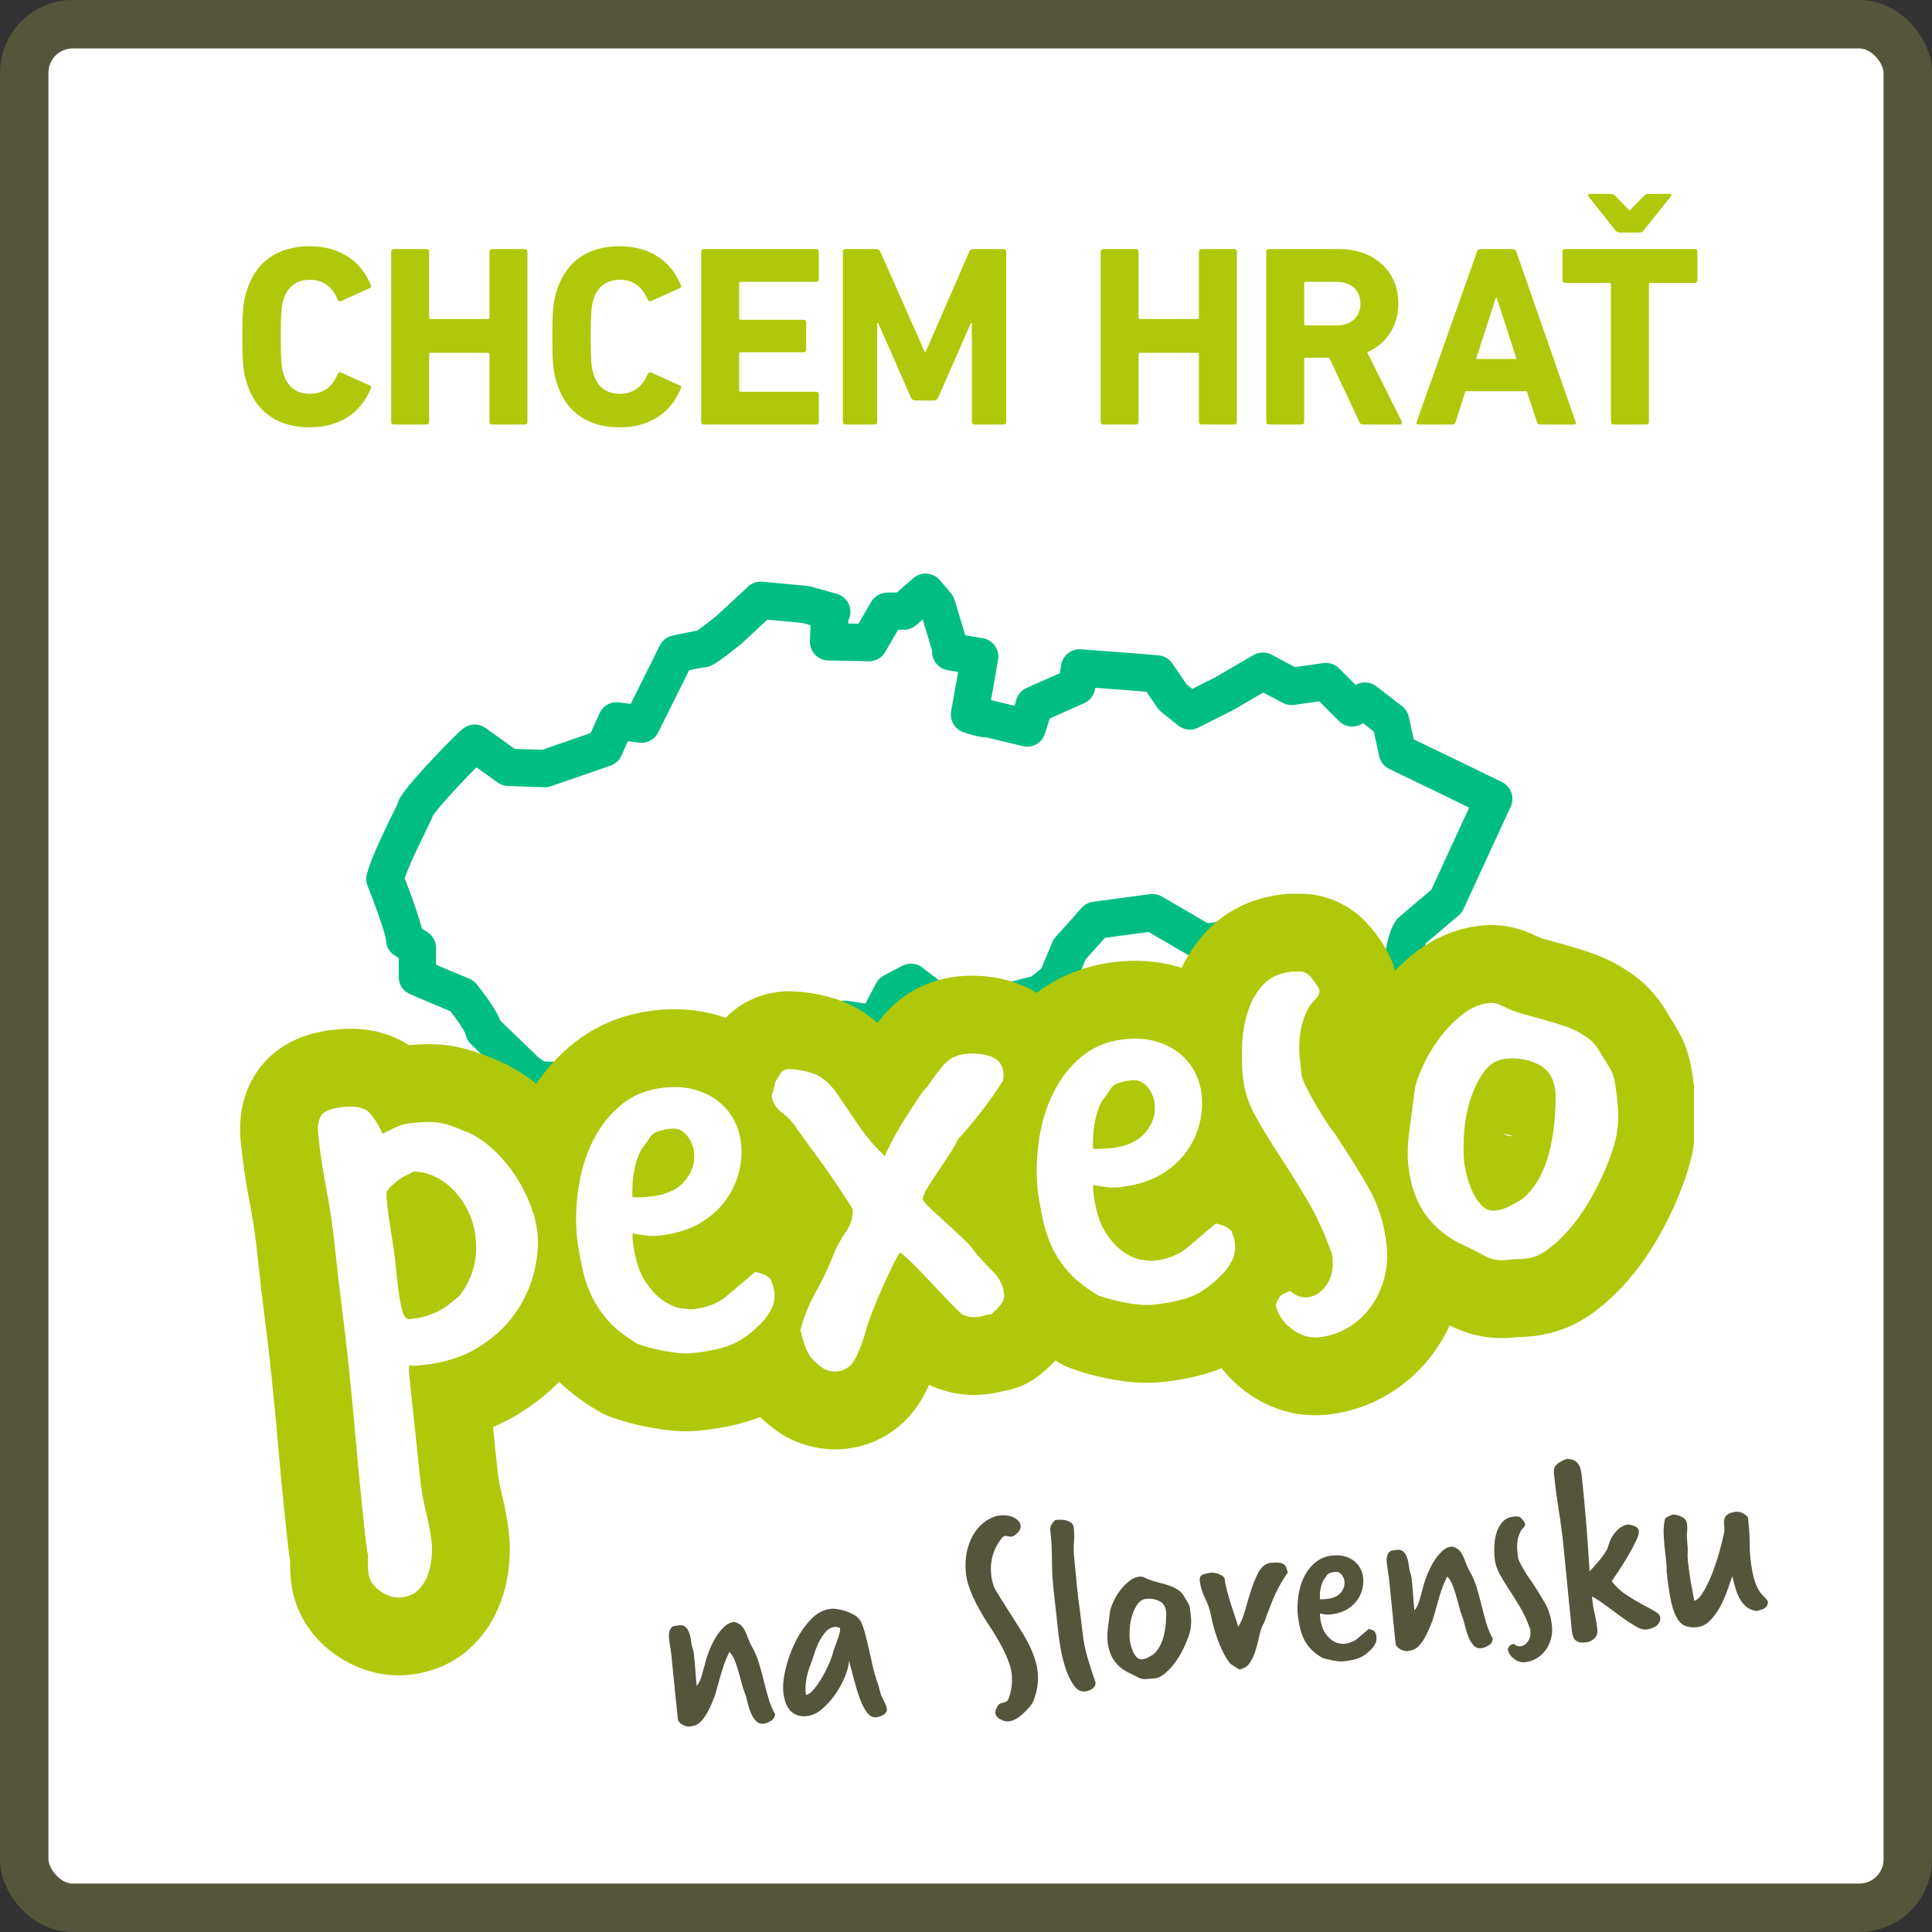 <?xml version="1.0" encoding="UTF-8"?><svg id="Vrstva_1" xmlns="http://www.w3.org/2000/svg" xmlns:xlink="http://www.w3.org/1999/xlink" viewBox="0 0 478.547 478.547"><rect x="0" y="0" width="478.547" height="478.547" fill="#333333" stroke="none"/><defs><style>.cls-1,.cls-2,.cls-3,.cls-4{fill:none;}.cls-2{stroke:#afc80a;stroke-width:38.562px;}.cls-2,.cls-4{stroke-linejoin:round;}.cls-3{stroke:#55553c;stroke-width:12px;}.cls-5{fill:#afc80a;}.cls-6{fill:#fff;}.cls-4{stroke:#00be82;stroke-linecap:round;stroke-width:9.245px;}.cls-7{fill:#55553c;}.cls-8{clip-path:url(#clippath);}</style><clipPath id="clippath"><rect class="cls-1" x="58.948" y="141.296" width="360.65" height="274.601"/></clipPath></defs><rect class="cls-6" x="6" y="6" width="466.547" height="466.547" rx="12" ry="12"/><rect class="cls-3" x="6" y="6" width="466.547" height="466.547" rx="12" ry="12"/><path class="cls-5" d="M407.786,105.152c.383,0,.639-.256.639-.639v-34.065c0-.255.128-.383.384-.383h10.992c.384,0,.639-.256.639-.639v-7.094c0-.384-.255-.639-.639-.639h-32.147c-.384,0-.639.255-.639.639v7.094c0,.383.255.639.639.639h10.993c.255,0,.383.128.383.383v34.065c0,.383.256.639.639.639h8.117ZM406.06,57.602c.512,0,.831-.191,1.151-.639l6.647-8.308c.255-.32.127-.639-.256-.639h-5.113c-.639,0-.895.127-1.406.639l-3.387,3.451h-.128l-3.324-3.451c-.511-.512-.766-.639-1.406-.639h-5.113c-.383,0-.511.319-.255.639l6.583,8.308c.319.448.703.639,1.214.639h4.793ZM365.605,88.919l4.921-15.211h.192l4.921,15.211h-10.034ZM350.905,104.513c-.128.383,0,.639.448.639h8.372c.447,0,.703-.192.831-.639l2.428-7.605h15.211l2.493,7.605c.128.447.383.639.831.639h8.308c.447,0,.575-.256.447-.639l-14.699-42.181c-.128-.384-.384-.639-.831-.639h-8.053c-.447,0-.703.255-.831.639l-14.955,42.181ZM331.093,80.61h-7.669c-.256,0-.383-.128-.383-.383v-10.034c0-.256.127-.384.383-.384h7.669c3.579,0,5.88,2.109,5.88,5.369,0,3.323-2.301,5.432-5.88,5.432M346.751,105.152c.448,0,.64-.383.448-.767l-8.564-17.128c4.793-2.109,7.733-6.519,7.733-12.079,0-7.925-5.88-13.485-14.764-13.485h-17.319c-.384,0-.64.255-.64.639v42.181c0,.383.256.639.64.639h8.116c.384,0,.64-.256.64-.639v-15.53c0-.256.127-.384.383-.384h5.816l7.477,15.914c.192.447.384.639.959.639h9.075ZM272.622,104.513c0,.383.255.639.639.639h8.116c.384,0,.64-.256.64-.639v-16.745c0-.255.127-.383.383-.383h14.188c.256,0,.384.128.384.383v16.745c0,.383.255.639.639.639h8.117c.383,0,.639-.256.639-.639v-42.181c0-.384-.256-.639-.639-.639h-8.117c-.384,0-.639.255-.639.639v16.297c0,.256-.128.383-.384.383h-14.188c-.256,0-.383-.127-.383-.383v-16.297c0-.384-.256-.639-.64-.639h-8.116c-.384,0-.639.255-.639.639v42.181ZM208.776,104.513c0,.383.256.639.639.639h7.222c.383,0,.639-.256.639-.639v-24.478h.256l8.053,18.343c.255.575.639.83,1.214.83h4.41c.575,0,.958-.255,1.214-.83l8.053-18.343h.255v24.478c0,.383.256.639.64.639h7.222c.383,0,.639-.256.639-.639v-42.181c0-.384-.256-.639-.639-.639h-7.478c-.511,0-.831.191-1.023.639l-10.801,24.797h-.255l-10.993-24.797c-.192-.448-.511-.639-1.023-.639h-7.605c-.383,0-.639.255-.639.639v42.181ZM173.677,104.513c0,.383.255.639.639.639h27.865c.384,0,.639-.256.639-.639v-6.838c0-.384-.255-.64-.639-.64h-18.726c-.256,0-.383-.127-.383-.383v-9.012c0-.255.127-.383.383-.383h15.594c.384,0,.64-.256.64-.639v-6.775c0-.383-.256-.639-.64-.639h-15.594c-.256,0-.383-.128-.383-.383v-8.628c0-.256.127-.384.383-.384h18.726c.384,0,.639-.255.639-.639v-6.838c0-.384-.255-.639-.639-.639h-27.865c-.384,0-.639.255-.639.639v42.181ZM138.021,95.182c2.301,7.094,7.861,10.673,15.466,10.673,7.35,0,12.719-3.579,15.147-9.65.192-.32.064-.64-.319-.767l-6.967-3.132c-.383-.192-.703-.064-.894.32-1.215,2.812-3.26,4.921-6.903,4.921-3.387,0-5.56-1.79-6.519-4.794-.511-1.597-.703-3.131-.703-9.331,0-6.199.192-7.733.703-9.331.959-3.004,3.132-4.793,6.519-4.793,3.643,0,5.688,2.109,6.903,4.921.191.384.511.511.894.32l6.967-3.132c.383-.128.511-.447.319-.767-2.428-6.071-7.797-9.65-15.147-9.65-7.605,0-13.165,3.579-15.466,10.673-.959,2.812-1.214,5.049-1.214,11.759,0,6.711.255,8.948,1.214,11.76M96.895,104.513c0,.383.255.639.639.639h8.117c.383,0,.639-.256.639-.639v-16.745c0-.255.128-.383.383-.383h14.189c.255,0,.383.128.383.383v16.745c0,.383.256.639.639.639h8.117c.383,0,.639-.256.639-.639v-42.181c0-.384-.256-.639-.639-.639h-8.117c-.383,0-.639.255-.639.639v16.297c0,.256-.128.383-.383.383h-14.189c-.255,0-.383-.127-.383-.383v-16.297c0-.384-.256-.639-.639-.639h-8.117c-.384,0-.639.255-.639.639v42.181ZM61.239,95.182c2.301,7.094,7.861,10.673,15.467,10.673,7.349,0,12.718-3.579,15.146-9.65.192-.32.064-.64-.319-.767l-6.966-3.132c-.384-.192-.703-.064-.895.32-1.214,2.812-3.26,4.921-6.903,4.921-3.387,0-5.56-1.79-6.519-4.794-.511-1.597-.703-3.131-.703-9.331,0-6.199.192-7.733.703-9.331.959-3.004,3.132-4.793,6.519-4.793,3.643,0,5.689,2.109,6.903,4.921.192.384.511.511.895.32l6.966-3.132c.383-.128.511-.447.319-.767-2.428-6.071-7.797-9.65-15.146-9.65-7.606,0-13.166,3.579-15.467,10.673-.959,2.812-1.214,5.049-1.214,11.759,0,6.711.255,8.948,1.214,11.76"/><g class="cls-8"><path class="cls-6" d="M369.989,195.164s-22.513-10.947-23.858-11.558l-1.681-7.736-6.352-4.915-3.155,1.693-6.526-6.527-8.493,1.2-7.112-3.769-9.614,5.589-8.457,4.262-4.243-3.394-3.946-5.776-5.396-.458-13.741-1.036-.747,4.518-10.496,4.66c-.414,1.425-1.288,4.291-1.739,5.706l-9.672-2.322c-.927.219-3.725-.725-4.622-.993,0,0,2.407-13.48,2.524-14.374l-7.165-1.183c.001-.013-3.479-11.515-3.479-11.515l-2.76-3.244-5.346,4.669-4.136.056c-.504.834-4.513,7.76-4.513,7.76l-10.025-.199s.055-6.696.78-7.43l-6.468-1.822-11.127-1.034-7.782,7.249s-5.345,4.337-6.524,4.763v.001c-.824-.007-6.562,1.255-6.562,1.255l-8.669,17.407-6.17-.801-3.011,6.72-14.698,5.087s-9.052-.298-9.053-.298l-8.371-5.991c-1.045.711-12.529,12.414-14.571,15.965-.048.975-5.942,11.507-7.678,17.655,0,0,5.101,12.793,4.883,15.041l3.166,2.044-.007,7.195c.888.467,11.075,4.69,11.075,4.69,1.408,1.789,5.019,6.397,5.427,8.65l10.529,10.175,2.777,1.973s12.253.496,13.518.66c-.001,0,11.448,3.258,11.448,3.258l8.172-.835,6.911.962,11.962-2.859-3.112-4.623c.119-1.1,4.49-11.227,4.49-11.227l14.132-.014,8.665-.309,7.525,1.174s4.138-7.845,4.179-7.928l4.558-2.411,13.158,10.129,10.596-5.246,8.295-2.144,4.044-3.297,3.216-7.621s5.822-6.469,6.417-7.191l14.087-1.888,12.69,7.384,8.719-1.031,1.416-2.703,8.917,1.704,4.466,3.489,3.904,11.206,5.014,2.105s7.686-2.697,9.74-3.268l4.466,1.506,1.785-1.99c.381-2.848,1.248-11.444,2.985-13.779l8.77-7.466,11.671-25.355Z"/><path class="cls-4" d="M369.989,197.861s-22.513-10.947-23.858-11.558l-1.681-7.736-6.352-4.915-3.155,1.693-6.526-6.527-8.493,1.2-7.112-3.769-9.614,5.589-8.457,4.262-4.243-3.394-3.946-5.776-5.396-.458-13.741-1.036-.747,4.518-10.496,4.66c-.414,1.425-1.288,4.291-1.739,5.706l-9.672-2.322c-.927.219-3.725-.725-4.622-.993,0,0,2.407-13.48,2.524-14.374l-7.165-1.183c.001-.013-3.479-11.515-3.479-11.515l-2.76-3.244-5.346,4.669-4.136.056c-.504.834-4.513,7.76-4.513,7.76l-10.025-.199s.055-6.696.78-7.43l-6.468-1.822-11.127-1.034-7.782,7.249s-5.345,4.338-6.524,4.763v.001c-.824-.007-6.562,1.255-6.562,1.255l-8.669,17.407-6.17-.801-3.011,6.72-14.698,5.087s-9.052-.298-9.053-.298l-8.371-5.991c-1.045.711-12.529,12.414-14.571,15.965-.048.975-5.942,11.507-7.678,17.655,0,0,5.101,12.793,4.883,15.041l3.166,2.044-.007,7.195c.888.467,11.075,4.69,11.075,4.69,1.408,1.789,5.019,6.397,5.427,8.65l10.529,10.175,2.777,1.973s12.253.496,13.518.66c-.001,0,11.448,3.258,11.448,3.258l8.172-.835,6.911.962,11.962-2.859-3.112-4.623c.119-1.1,4.49-11.227,4.49-11.227l14.132-.014,8.665-.309,7.525,1.174s4.138-7.845,4.179-7.928l4.558-2.411,13.158,10.129,10.596-5.245,8.295-2.145,4.044-3.297,3.216-7.621s5.822-6.469,6.417-7.191l14.087-1.888,12.69,7.384,8.719-1.031,1.416-2.703,8.917,1.704,4.466,3.489,3.904,11.206,5.014,2.105s7.686-2.697,9.74-3.268l4.466,1.506,1.785-1.99c.381-2.848,1.248-11.444,2.985-13.779l8.77-7.466,11.671-25.355Z"/><path class="cls-2" d="M104.005,365.663c.341,3.243.849,6.214,1.531,8.915.678,2.699,1.144,5.224,1.39,7.572.106,1.007.092,2.252-.032,3.735-.128,1.482-.455,2.932-.986,4.345-.53,1.413-1.308,2.624-2.332,3.638-1.025,1.011-2.433,1.613-4.22,1.8-1.679.177-3.403-.349-5.17-1.577-1.77-1.229-2.747-2.737-2.936-4.526-.059-.561-.099-1.206-.12-1.938-.02-.735-.016-1.499.016-2.292-.314-1.891-.569-3.786-.768-5.687-.201-1.903-.401-3.803-.6-5.704-.612-5.818-1.171-11.667-1.674-17.55-.508-5.885-1.094-12.015-1.765-18.39-.493-4.698-1.047-9.416-1.657-14.16-.613-4.741-1.217-9.966-1.816-15.67-.495-4.698-1.17-9.234-2.025-13.613-.858-4.376-1.531-8.915-2.025-13.612-.211-2.014.049-3.568.782-4.663.734-1.095,2.552-1.795,5.463-2.101,3.13-.328,5.304.18,6.521,1.52,1.214,1.344,2.27,3.043,3.165,5.096.858-.429,1.907-.935,3.148-1.518,1.238-.581,2.305-.921,3.201-1.015l1.174-.124c3.021-.318,5.339-.306,6.959.032,1.618.339,3.257.875,4.919,1.604l.538.283c.11-.012.198.007.26.057.062.052.149.069.26.057,2.242.896,4.393,2.252,6.451,4.072s3.887,3.89,5.487,6.209c1.601,2.32,2.933,4.78,3.999,7.382,1.065,2.603,1.728,5.136,1.986,7.595.317,3.021.013,6.333-.907,9.934-.923,3.604-2.518,6.995-4.783,10.173-2.269,3.18-5.288,5.928-9.057,8.245-3.771,2.321-8.341,3.761-13.71,4.324-.448.048-.952.101-1.51.159-.561.059-1.13.009-1.714-.159-.178.473-.219,1.126-.131,1.966.088.839.285,2.71.59,5.621l2.098,19.965ZM113.734,321.044c3.292-4.189,4.65-9.026,4.074-14.507-.211-2.013-.73-3.966-1.549-5.86-.821-1.891-1.907-3.616-3.258-5.17-1.35-1.555-2.898-2.804-4.635-3.754-1.74-.946-3.692-1.478-5.851-1.59l-2.091,1.068c-.648.295-1.416.801-2.302,1.514-.886.716-1.429,1.197-1.629,1.444-.101.124-.173.245-.216.361-.046.119-.173.247-.385.38-.201.249-.2,1.322,0,3.223.223,2.126.569,4.606,1.037,7.44.467,2.834.759,4.813.876,5.93l.6,5.704c.258,2.462.604,4.687,1.042,6.676.434,1.99,1.099,2.938,1.995,2.844,1.677-.176,3.199-.477,4.57-.904,1.367-.425,2.899-1.18,4.596-2.264l3.126-2.535Z"/><path class="cls-2" d="M142.974,307.115c-.435-4.138-.343-8.362.279-12.667.621-4.307,1.82-8.249,3.592-11.828,1.771-3.579,4.115-6.566,7.031-8.966,2.913-2.398,6.44-3.816,10.579-4.251,2.907-.305,5.501-.124,7.776.541,2.275.666,4.214,1.65,5.823,2.949,1.605,1.302,2.87,2.838,3.793,4.607.918,1.768,1.486,3.66,1.698,5.673.271,2.575.055,5.112-.642,7.616-.698,2.507-1.843,4.803-3.432,6.891-1.59,2.093-3.638,3.861-6.142,5.311-2.506,1.45-5.428,2.41-8.773,2.873-1.443.266-2.736.346-3.877.238-1.143-.105-2.466-.306-3.964-.601-.054.573-.059,1.053-.018,1.443.041.394.073.7.097.923.545,4.129,1.557,7.301,3.037,9.52,1.476,2.22,3.003,3.84,4.581,4.862,1.575,1.022,3.054,1.631,4.432,1.825,1.377.194,2.29.267,2.739.221,3.465-.365,6.264-1.448,8.391-3.258,2.129-1.806,4.492-3.806,7.09-6.004.581.168,1.223.355,1.924.562.7.21,1.371.678,2.013,1.4.181.659.35,1.179.503,1.559.152.381.271.962.353,1.743.053,1.58-.229,2.938-.843,4.076-.618,1.14-1.331,2.149-2.143,3.024-2.651,2.768-5.194,4.642-7.635,5.637-2.44.991-5.673,1.699-9.7,2.122-1.791.188-4.041.028-6.75-.478-2.713-.508-5.011-1.113-6.893-1.82-2.895-1.731-5.205-3.524-6.927-5.379-1.721-1.855-3.119-3.855-4.193-6.005-1.074-2.148-1.879-4.41-2.409-6.787-.534-2.375-.998-4.899-1.39-7.572ZM156.619,296.52c.458.066,1.166.077,2.124.032.955-.043,1.712-.096,2.273-.154,3.802-.4,6.638-1.658,8.509-3.779,1.868-2.117,2.663-4.52,2.381-7.205-.165-1.565-.766-2.973-1.801-4.221-1.038-1.248-2.338-1.791-3.903-1.626-1.119.117-2.197.345-3.236.679-1.04.338-1.792.982-2.256,1.935-.389.607-.835,1.219-1.335,1.836-.501.62-.949,1.457-1.346,2.516-.398,1.06-.743,2.369-1.029,3.925-.291,1.557-.417,3.58-.381,6.062Z"/><path class="cls-2" d="M192.113,267.854c.387-.606.774-1.24,1.157-1.903.381-.66,1.019-1.04,1.916-1.134,2.037.014,4.08.363,6.133,1.052,2.05.69,3.933,2.189,5.646,4.495,1.465,2.11,2.669,3.876,3.611,5.303.941,1.429,1.842,2.749,2.707,3.956.861,1.211,1.742,2.335,2.643,3.37.898,1.038,1.979,2.167,3.24,3.391.352-.94,1.027-2.339,2.018-4.197.993-1.858,2.072-3.696,3.238-5.515,1.166-1.82,2.237-3.458,3.216-4.918.975-1.46,1.628-2.263,1.952-2.411,1.166-1.819,2.475-3.594,3.934-5.333,1.456-1.735,3.36-2.728,5.71-2.975,2.123-.223,4.155-.012,6.087.633,1.935.645,3.007,1.973,3.219,3.987.07.671.028,1.354-.124,2.049-1.742,2.786-3.613,5.442-5.609,7.968-1.998,2.53-3.857,4.732-5.581,6.609-.456,1.066-1.171,2.328-2.147,3.788-.978,1.46-1.957,2.92-2.933,4.379-.978,1.461-1.826,2.795-2.548,4-.721,1.207-1.052,2.09-.993,2.65.035.335.647,1.063,1.84,2.181,1.192,1.121,2.539,2.362,4.04,3.731,1.501,1.369,2.941,2.718,4.326,4.041,1.382,1.326,2.284,2.362,2.702,3.109,1.418,1.661,2.916,3.285,4.498,4.87,1.58,1.589,2.482,3.445,2.706,5.569.094.896-.211,1.776-.91,2.641-.701.866-1.469,1.622-2.305,2.277-.671.07-1.252.187-1.745.353-.491.163-1.017.276-1.576.335-.561.058-1.125.06-1.695.008-.573-.054-1.274-.264-2.101-.627-.742-.601-1.875-1.695-3.401-3.29-1.524-1.592-3.083-3.238-4.674-4.937-1.594-1.698-3.115-3.262-4.564-4.695-1.453-1.428-2.414-2.231-2.883-2.41-.865,1.447-1.714,3.064-2.544,4.847-.831,1.784-1.635,3.565-2.408,5.343-.775,1.777-1.472,3.491-2.089,5.138-.619,1.65-1.094,3.054-1.422,4.221-.472,1.971-1.244,4.059-2.31,6.265-1.069,2.204-2.61,3.413-4.623,3.624-1.233.13-2.449-.141-3.648-.804-1.83-1.278-3.067-2.562-3.712-3.85-.644-1.29-1.173-2.819-1.584-4.584-.024-.225-.07-.39-.137-.494-.07-.107-.114-.272-.138-.495.89-3.372,2.169-6.531,3.839-9.479,1.668-2.944,3.174-6.128,4.51-9.55.718-1.771,1.69-3.54,2.919-5.311,1.227-1.766,1.791-3.665,1.692-5.691-1.491-2.329-2.804-4.341-3.942-6.031-1.139-1.688-2.239-3.269-3.297-4.743-1.061-1.471-2.151-2.967-3.271-4.49-1.121-1.52-2.348-3.231-3.678-5.127-.936-1.37-2.077-2.552-3.425-3.541-1.349-.988-2.168-2.318-2.454-3.984l.972-3.664Z"/><path class="cls-2" d="M257.064,295.124c-.435-4.137-.342-8.362.28-12.667.621-4.307,1.819-8.249,3.592-11.828,1.77-3.579,4.115-6.566,7.031-8.966,2.912-2.398,6.439-3.816,10.579-4.251,2.907-.305,5.5-.124,7.775.541,2.275.667,4.215,1.651,5.823,2.949,1.606,1.303,2.871,2.838,3.793,4.607.919,1.768,1.487,3.66,1.698,5.673.271,2.575.056,5.113-.641,7.616-.698,2.507-1.843,4.803-3.432,6.892-1.59,2.092-3.639,3.86-6.143,5.31-2.505,1.451-5.427,2.41-8.772,2.873-1.443.266-2.737.346-3.878.238-1.142-.105-2.465-.305-3.964-.601-.053.573-.058,1.053-.017,1.443.041.394.073.7.097.923.544,4.129,1.556,7.301,3.035,9.52,1.477,2.22,3.004,3.841,4.583,4.862,1.575,1.022,3.054,1.631,4.432,1.825,1.377.194,2.29.267,2.738.221,3.466-.364,6.265-1.448,8.392-3.258,2.128-1.806,4.492-3.806,7.089-6.003.582.167,1.224.354,1.925.561.7.21,1.37.677,2.013,1.4.181.659.35,1.179.503,1.559.152.382.271.963.352,1.744.054,1.579-.229,2.937-.842,4.075-.618,1.141-1.331,2.149-2.143,3.024-2.651,2.768-5.194,4.642-7.635,5.637-2.44.991-5.674,1.699-9.7,2.122-1.791.188-4.042.028-6.751-.478-2.712-.508-5.01-1.113-6.893-1.82-2.894-1.731-5.204-3.524-6.926-5.378-1.721-1.856-3.119-3.856-4.193-6.006-1.074-2.148-1.879-4.41-2.409-6.786-.534-2.376-.998-4.9-1.391-7.573ZM270.71,284.529c.457.066,1.166.077,2.123.032.955-.043,1.713-.096,2.274-.154,3.802-.4,6.637-1.658,8.509-3.779,1.868-2.117,2.662-4.52,2.38-7.205-.165-1.565-.765-2.973-1.8-4.221-1.038-1.248-2.338-1.79-3.904-1.626-1.119.117-2.197.346-3.236.68-1.039.337-1.791.981-2.255,1.934-.39.607-.835,1.219-1.335,1.836-.502.62-.949,1.457-1.346,2.516-.399,1.06-.743,2.369-1.03,3.926-.291,1.556-.416,3.579-.38,6.061Z"/><path class="cls-2" d="M331.533,282.207c2.683,4.017,5.202,8.078,7.558,12.183,2.352,4.107,3.813,8.844,4.377,14.213.294,2.798.093,5.478-.598,8.036-.693,2.56-1.776,4.878-3.255,6.959-1.477,2.076-3.332,3.798-5.563,5.164-2.232,1.365-4.689,2.189-7.374,2.471-2.349.247-4.601-.45-6.75-2.089-2.154-1.641-3.465-3.623-3.934-5.947.352-.945.703-1.631,1.056-2.062.349-.436,1.179-.889,2.486-1.366,1.483,1.202,2.895,1.732,4.237,1.591,1.902-.2,3.491-1.215,4.77-3.044,1.276-1.832,1.783-4.032,1.512-6.607-.094-.893-.211-1.446-.345-1.66-1.76-4.903-3.806-9.296-6.135-13.181-2.332-3.881-4.607-7.515-6.828-10.901-2.222-3.386-4.172-6.601-5.849-9.649-1.678-3.046-2.687-6.19-3.028-9.436-.282-2.684-.35-5.476-.202-8.375.146-2.9.651-5.638,1.511-8.216.86-2.577,2.131-4.747,3.812-6.508,1.681-1.759,3.974-2.792,6.884-3.098.335-.036.644-.04.931-.014.284.029.597.022.932-.013,1.116-.117,2.131.37,3.038,1.462.904,1.092,1.574,2.069,2.004,2.928.094.896-.142,1.627-.703,2.194-.562.568-1.095,1.162-1.594,1.779-1.154,1.932-1.925,4.019-2.31,6.265-.387,2.246-.461,4.488-.226,6.725l.423,4.026c.082.784.478,1.874,1.191,3.267.712,1.396,1.515,2.869,2.415,4.412.897,1.546,1.782,2.98,2.657,4.301.873,1.323,1.569,2.295,2.088,2.918l.812,1.272Z"/><path class="cls-2" d="M373.013,312.114c-1.903.2-3.664-.152-5.285-1.056-1.621-.903-3.325-1.771-5.107-2.601-3.915-1.736-7.061-4.233-9.439-7.49-2.378-3.254-3.832-7.4-4.361-12.434-.258-2.459-.148-5.439.333-8.941.48-3.499.904-6.737,1.269-9.717.206-1.265.808-3.054,1.81-5.365,1.001-2.31,2.317-4.595,3.945-6.86,1.628-2.263,3.534-4.3,5.718-6.115,2.184-1.812,4.506-2.849,6.968-3.107,1.007-.106,2.049.124,3.125.689,1.672.842,3.382,1.511,5.131,2.005,1.749.495,3.523.987,5.328,1.476,1.804.489,3.587,1.039,5.348,1.644,1.76.607,3.431,1.45,5.015,2.526,1.336.877,2.417,2.01,3.24,3.391.825,1.385,1.643,2.712,2.455,3.983.676,1.061,1.131,2.171,1.367,3.334.234,1.163.418,2.36.547,3.59l.335,3.187c.253,3.481-.11,6.771-1.084,9.869-.974,3.1-2.211,6.142-3.704,9.125-.744,1.549-1.742,3.35-2.995,5.404-1.255,2.056-2.69,4.015-4.301,5.88-1.615,1.866-3.34,3.489-5.172,4.869-1.835,1.381-3.757,2.177-5.771,2.388-.561.059-1.151.092-1.77.102-.621.006-1.267.048-1.938.118l-1.007.106ZM385.241,270.286c-.34-3.243-1.762-5.468-4.264-6.676-2.502-1.205-5.153-1.664-7.947-1.37-2.239.235-4.048,1.303-5.431,3.199-1.386,1.901-2.505,4.166-3.357,6.799-.855,2.635-1.383,5.405-1.586,8.31-.204,2.905-.194,5.422.029,7.546.046.447.225,1.333.534,2.658.308,1.325.763,2.692,1.365,4.097.597,1.408,1.378,2.628,2.335,3.656.955,1.032,2.104,1.475,3.446,1.334,1.231-.129,2.329-.441,3.295-.94.966-.496,2.031-1.087,3.205-1.778,1.67-1.305,3.08-2.98,4.222-5.024,1.143-2.042,2.016-4.225,2.619-6.552.605-2.325,1.028-4.745,1.272-7.259.247-2.511.361-4.898.351-7.161l-.088-.839Z"/><path class="cls-6" d="M104.005,365.663c.341,3.243.849,6.214,1.531,8.915.678,2.699,1.144,5.224,1.39,7.572.106,1.007.092,2.252-.032,3.735-.128,1.482-.455,2.932-.986,4.345-.53,1.413-1.308,2.624-2.332,3.638-1.025,1.011-2.433,1.613-4.22,1.8-1.679.177-3.403-.349-5.17-1.577-1.77-1.229-2.747-2.737-2.936-4.526-.059-.561-.099-1.206-.12-1.938-.02-.735-.016-1.499.016-2.292-.314-1.891-.569-3.786-.768-5.687-.201-1.903-.401-3.803-.6-5.704-.612-5.818-1.171-11.667-1.674-17.55-.508-5.885-1.094-12.015-1.765-18.39-.493-4.698-1.047-9.416-1.657-14.16-.613-4.741-1.217-9.966-1.816-15.67-.495-4.698-1.17-9.234-2.025-13.613-.858-4.376-1.531-8.915-2.025-13.612-.211-2.014.049-3.568.782-4.663.734-1.095,2.552-1.795,5.463-2.101,3.13-.328,5.304.18,6.521,1.52,1.214,1.344,2.27,3.043,3.165,5.096.858-.429,1.907-.935,3.148-1.518,1.238-.581,2.305-.921,3.201-1.015l1.174-.124c3.021-.318,5.339-.306,6.959.032,1.618.339,3.257.875,4.919,1.604l.538.283c.11-.012.198.007.26.057.062.052.149.069.26.057,2.242.896,4.393,2.252,6.451,4.072s3.887,3.89,5.487,6.209c1.601,2.32,2.933,4.78,3.999,7.382,1.065,2.603,1.728,5.136,1.986,7.595.317,3.021.013,6.333-.907,9.934-.923,3.604-2.518,6.995-4.783,10.173-2.269,3.18-5.288,5.928-9.057,8.245-3.771,2.321-8.341,3.761-13.71,4.324-.448.048-.952.101-1.51.159-.561.059-1.13.009-1.714-.159-.178.473-.219,1.126-.131,1.966.088.839.285,2.71.59,5.621l2.098,19.965ZM113.734,321.044c3.292-4.189,4.65-9.026,4.074-14.507-.211-2.013-.73-3.966-1.549-5.86-.821-1.891-1.907-3.616-3.258-5.17-1.35-1.555-2.898-2.804-4.635-3.754-1.74-.946-3.692-1.478-5.851-1.59l-2.091,1.068c-.648.295-1.416.801-2.302,1.514-.886.716-1.429,1.197-1.629,1.444-.101.124-.173.245-.216.361-.046.119-.173.247-.385.38-.201.249-.2,1.322,0,3.223.223,2.126.569,4.606,1.037,7.44.467,2.834.759,4.813.876,5.93l.6,5.704c.258,2.462.604,4.687,1.042,6.676.434,1.99,1.099,2.938,1.995,2.844,1.677-.176,3.199-.477,4.57-.904,1.367-.425,2.899-1.18,4.596-2.264l3.126-2.535Z"/><path class="cls-6" d="M142.974,307.115c-.435-4.138-.343-8.362.279-12.667.621-4.307,1.82-8.249,3.592-11.828,1.771-3.579,4.115-6.566,7.031-8.966,2.913-2.398,6.44-3.816,10.579-4.251,2.907-.305,5.501-.124,7.776.541,2.275.666,4.214,1.65,5.823,2.949,1.605,1.302,2.87,2.838,3.793,4.607.918,1.768,1.486,3.66,1.698,5.673.271,2.575.055,5.112-.642,7.616-.698,2.507-1.843,4.803-3.432,6.891-1.59,2.093-3.638,3.861-6.142,5.311-2.506,1.45-5.428,2.41-8.773,2.873-1.443.266-2.736.346-3.877.238-1.143-.105-2.466-.306-3.964-.601-.054.573-.059,1.053-.018,1.443.041.394.073.7.097.923.545,4.129,1.557,7.301,3.037,9.52,1.476,2.22,3.003,3.84,4.581,4.862,1.575,1.022,3.054,1.631,4.432,1.825,1.377.194,2.29.267,2.739.221,3.465-.365,6.264-1.448,8.391-3.258,2.129-1.806,4.492-3.806,7.09-6.004.581.168,1.223.355,1.924.562.7.21,1.371.678,2.013,1.4.181.659.35,1.179.503,1.559.152.381.271.962.353,1.743.053,1.58-.229,2.938-.843,4.076-.618,1.14-1.331,2.149-2.143,3.024-2.651,2.768-5.194,4.642-7.635,5.637-2.44.991-5.673,1.699-9.7,2.122-1.791.188-4.041.028-6.75-.478-2.713-.508-5.011-1.113-6.893-1.82-2.895-1.731-5.205-3.524-6.927-5.379-1.721-1.855-3.119-3.855-4.193-6.005-1.074-2.148-1.879-4.41-2.409-6.787-.534-2.375-.998-4.899-1.39-7.572M156.619,296.52c.458.066,1.166.077,2.124.032.955-.043,1.712-.096,2.273-.154,3.802-.4,6.638-1.658,8.509-3.779,1.868-2.117,2.663-4.52,2.381-7.205-.165-1.565-.766-2.973-1.801-4.221-1.038-1.248-2.338-1.791-3.903-1.626-1.119.117-2.197.345-3.236.679-1.04.338-1.792.982-2.256,1.935-.389.607-.835,1.219-1.335,1.836-.501.62-.949,1.457-1.346,2.516-.398,1.06-.743,2.369-1.029,3.925-.291,1.557-.417,3.58-.381,6.062"/><path class="cls-6" d="M192.113,267.854c.387-.606.774-1.24,1.157-1.903.381-.66,1.019-1.04,1.916-1.134,2.037.014,4.08.363,6.133,1.052,2.05.69,3.933,2.189,5.646,4.495,1.465,2.11,2.669,3.876,3.611,5.303.941,1.429,1.842,2.749,2.707,3.956.861,1.211,1.742,2.335,2.643,3.37.898,1.038,1.979,2.167,3.24,3.391.352-.94,1.027-2.339,2.018-4.197.993-1.858,2.072-3.696,3.238-5.515,1.166-1.82,2.237-3.458,3.216-4.918.975-1.46,1.628-2.263,1.952-2.411,1.166-1.819,2.475-3.594,3.934-5.333,1.456-1.735,3.36-2.728,5.71-2.975,2.123-.223,4.155-.012,6.087.633,1.935.645,3.007,1.973,3.219,3.987.07.671.028,1.354-.124,2.049-1.742,2.786-3.613,5.442-5.609,7.968-1.998,2.53-3.857,4.732-5.581,6.609-.456,1.066-1.171,2.328-2.147,3.788-.978,1.46-1.957,2.92-2.933,4.379-.978,1.461-1.826,2.795-2.548,4-.721,1.207-1.052,2.09-.993,2.65.035.335.647,1.063,1.84,2.181,1.192,1.121,2.539,2.362,4.04,3.731,1.501,1.369,2.941,2.718,4.326,4.041,1.382,1.326,2.284,2.362,2.702,3.109,1.418,1.661,2.916,3.285,4.498,4.87,1.58,1.589,2.482,3.445,2.706,5.569.094.896-.211,1.776-.91,2.641-.701.866-1.469,1.622-2.305,2.277-.671.07-1.252.187-1.745.353-.491.163-1.017.276-1.576.335-.561.058-1.125.06-1.695.008-.573-.054-1.274-.264-2.101-.627-.742-.601-1.875-1.695-3.401-3.29-1.524-1.592-3.083-3.238-4.674-4.937-1.594-1.698-3.115-3.262-4.564-4.695-1.453-1.428-2.414-2.231-2.883-2.41-.865,1.447-1.714,3.064-2.544,4.847-.831,1.784-1.635,3.565-2.408,5.343-.775,1.777-1.472,3.491-2.089,5.138-.619,1.65-1.094,3.054-1.422,4.221-.472,1.971-1.244,4.059-2.31,6.265-1.069,2.204-2.61,3.413-4.623,3.624-1.233.13-2.449-.141-3.648-.804-1.83-1.278-3.067-2.562-3.712-3.85-.644-1.29-1.173-2.819-1.584-4.584-.024-.225-.07-.39-.137-.494-.07-.107-.114-.272-.138-.495.89-3.372,2.169-6.531,3.839-9.479,1.668-2.944,3.174-6.128,4.51-9.55.718-1.771,1.69-3.54,2.919-5.311,1.227-1.766,1.791-3.665,1.692-5.691-1.491-2.329-2.804-4.341-3.942-6.031-1.139-1.688-2.239-3.269-3.297-4.743-1.061-1.471-2.151-2.967-3.271-4.49-1.121-1.52-2.348-3.231-3.678-5.127-.936-1.37-2.077-2.552-3.425-3.541-1.349-.988-2.168-2.318-2.454-3.984l.972-3.664Z"/><path class="cls-6" d="M257.064,295.124c-.435-4.137-.342-8.362.28-12.667.621-4.307,1.819-8.249,3.592-11.828,1.77-3.579,4.115-6.566,7.031-8.966,2.912-2.398,6.439-3.816,10.579-4.251,2.907-.305,5.5-.124,7.775.541,2.275.667,4.215,1.651,5.823,2.949,1.606,1.303,2.871,2.838,3.793,4.607.919,1.768,1.487,3.66,1.698,5.673.271,2.575.056,5.113-.641,7.616-.698,2.507-1.843,4.803-3.432,6.892-1.59,2.092-3.639,3.86-6.143,5.31-2.505,1.451-5.427,2.41-8.772,2.873-1.443.266-2.737.346-3.878.238-1.142-.105-2.465-.305-3.964-.601-.053.573-.058,1.053-.017,1.443.041.394.073.7.097.923.544,4.129,1.556,7.301,3.035,9.52,1.477,2.22,3.004,3.841,4.583,4.862,1.575,1.022,3.054,1.631,4.432,1.825,1.377.194,2.29.267,2.738.221,3.466-.364,6.265-1.448,8.392-3.258,2.128-1.806,4.492-3.806,7.089-6.003.582.167,1.224.354,1.925.561.7.21,1.37.677,2.013,1.4.181.659.35,1.179.503,1.559.152.382.271.963.352,1.744.054,1.579-.229,2.937-.842,4.075-.618,1.141-1.331,2.149-2.143,3.024-2.651,2.768-5.194,4.642-7.635,5.637-2.44.991-5.674,1.699-9.7,2.122-1.791.188-4.042.028-6.751-.478-2.712-.508-5.01-1.113-6.893-1.82-2.894-1.731-5.204-3.524-6.926-5.378-1.721-1.856-3.119-3.856-4.193-6.006-1.074-2.148-1.879-4.41-2.409-6.786-.534-2.376-.998-4.9-1.391-7.573M270.71,284.529c.457.066,1.166.077,2.123.032.955-.043,1.713-.096,2.274-.154,3.802-.4,6.637-1.658,8.509-3.779,1.868-2.117,2.662-4.52,2.38-7.205-.165-1.565-.765-2.973-1.8-4.221-1.038-1.248-2.338-1.79-3.904-1.626-1.119.117-2.197.346-3.236.68-1.039.337-1.791.981-2.255,1.934-.39.607-.835,1.219-1.335,1.836-.502.62-.949,1.457-1.346,2.516-.399,1.06-.743,2.369-1.03,3.926-.291,1.556-.416,3.579-.38,6.061"/><path class="cls-6" d="M331.533,282.207c2.683,4.017,5.202,8.078,7.558,12.183,2.352,4.107,3.813,8.844,4.377,14.213.294,2.798.093,5.478-.598,8.036-.693,2.56-1.776,4.878-3.255,6.959-1.477,2.076-3.332,3.798-5.563,5.164-2.232,1.365-4.689,2.189-7.374,2.471-2.349.247-4.601-.45-6.75-2.089-2.154-1.641-3.465-3.623-3.934-5.947.352-.945.703-1.631,1.056-2.062.349-.436,1.179-.889,2.486-1.366,1.483,1.202,2.895,1.732,4.237,1.591,1.902-.2,3.491-1.215,4.77-3.044,1.276-1.832,1.783-4.032,1.512-6.607-.094-.893-.211-1.446-.345-1.66-1.76-4.903-3.806-9.296-6.135-13.181-2.332-3.881-4.607-7.515-6.828-10.901-2.222-3.386-4.172-6.601-5.849-9.649-1.678-3.046-2.687-6.19-3.028-9.436-.282-2.684-.35-5.476-.202-8.375.146-2.9.651-5.638,1.511-8.216.86-2.577,2.131-4.747,3.812-6.508,1.681-1.759,3.974-2.792,6.884-3.098.335-.036.644-.04.931-.014.284.029.597.022.932-.013,1.116-.117,2.131.37,3.038,1.462.904,1.092,1.574,2.069,2.004,2.928.094.896-.142,1.627-.703,2.194-.562.568-1.095,1.162-1.594,1.779-1.154,1.932-1.925,4.019-2.31,6.265-.387,2.246-.461,4.488-.226,6.725l.423,4.026c.082.784.478,1.874,1.191,3.267.712,1.396,1.515,2.869,2.415,4.412.897,1.546,1.782,2.98,2.657,4.301.873,1.323,1.569,2.295,2.088,2.918l.812,1.272Z"/><path class="cls-6" d="M373.013,312.114c-1.903.2-3.664-.152-5.285-1.056-1.621-.903-3.325-1.771-5.107-2.601-3.915-1.736-7.061-4.233-9.439-7.49-2.378-3.254-3.832-7.4-4.361-12.434-.258-2.459-.148-5.439.333-8.941.48-3.499.904-6.737,1.269-9.717.206-1.265.808-3.054,1.81-5.365,1.001-2.31,2.317-4.595,3.945-6.86,1.628-2.263,3.534-4.3,5.718-6.115,2.184-1.812,4.506-2.849,6.968-3.107,1.007-.106,2.049.124,3.125.689,1.672.842,3.382,1.511,5.131,2.005,1.749.495,3.523.987,5.328,1.476,1.804.489,3.587,1.039,5.348,1.644,1.76.607,3.431,1.45,5.015,2.526,1.336.877,2.417,2.01,3.24,3.391.825,1.385,1.643,2.712,2.455,3.983.676,1.061,1.131,2.171,1.367,3.334.234,1.163.418,2.36.547,3.59l.335,3.187c.253,3.481-.11,6.771-1.084,9.869-.974,3.1-2.211,6.142-3.704,9.125-.744,1.549-1.742,3.35-2.995,5.404-1.255,2.056-2.69,4.015-4.301,5.88-1.615,1.866-3.34,3.489-5.172,4.869-1.835,1.381-3.757,2.177-5.771,2.388-.561.059-1.151.092-1.77.102-.621.006-1.267.048-1.938.118l-1.007.106ZM385.241,270.286c-.34-3.243-1.762-5.468-4.264-6.676-2.502-1.205-5.153-1.664-7.947-1.37-2.239.235-4.048,1.303-5.431,3.199-1.386,1.901-2.505,4.166-3.357,6.799-.855,2.635-1.383,5.405-1.586,8.31-.204,2.905-.194,5.422.029,7.546.046.447.225,1.333.534,2.658.308,1.325.763,2.692,1.365,4.097.597,1.408,1.378,2.628,2.335,3.656.955,1.032,2.104,1.475,3.446,1.334,1.231-.129,2.329-.441,3.295-.94.966-.496,2.031-1.087,3.205-1.778,1.67-1.305,3.08-2.98,4.222-5.024,1.143-2.042,2.016-4.225,2.619-6.552.605-2.325,1.028-4.745,1.272-7.259.247-2.511.361-4.898.351-7.161l-.088-.839Z"/></g><path class="cls-7" d="M412.55,385.412c.066.625.131,1.248.197,1.872.065.625.086,1.253.063,1.886.281,2.674.595,4.917.944,6.728.347,1.812.793,3.274,1.339,4.388.545,1.115,1.235,1.886,2.069,2.317.833.43,1.896.578,3.19.442,1.203-.126,2.282-.679,3.239-1.658.955-.979,1.773-2.101,2.451-3.367.678-1.265,1.253-2.553,1.723-3.865.471-1.311.844-2.364,1.121-3.16l.211-.563c.247,1.056.511,2.076.795,3.06.283.984.658,1.869,1.124,2.653.465.786,1.03,1.436,1.692,1.952.663.516,1.496.834,2.5.954.302-.122.607-.222.915-.299.307-.077.589-.186.845-.326.255-.139.471-.342.645-.608.175-.266.283-.627.326-1.082-.221-.383-.458-.706-.711-.973-.254-.266-.53-.541-.83-.826-.767-.865-1.376-2.052-1.827-3.559-.452-1.507-.79-3.331-1.015-5.47-.112-1.07-.169-2.358-.17-3.869-.001-1.509-.139-3.578-.416-6.209-.261-.332-.654-.651-1.182-.957-.528-.304-.97-.439-1.326-.401-.045.005-.091-.001-.137-.02-.048-.017-.094-.024-.138-.019-1.114.117-1.889.357-2.324.718-.435.361-.695.782-.779,1.264-.085.482-.086,1.013-.002,1.589.082.578.065,1.166-.052,1.763-.301,1.429-.714,3.072-1.239,4.929-.526,1.859-1.129,3.634-1.806,5.327-.679,1.694-1.392,3.155-2.142,4.383-.75,1.227-1.477,1.924-2.18,2.088-.188-.927-.443-2.286-.766-4.077-.324-1.791-.598-3.756-.823-5.896-.065-.623-.08-1.298-.044-2.023.036-.724-.013-1.733-.149-3.026-.079-.757-.081-1.421-.006-1.993.075-.571.075-1.213,0-1.927-.089-.846-.514-1.455-1.273-1.826-.761-.37-1.502-.563-2.224-.578-.219.069-.403.134-.554.194-.152.061-.292.121-.421.179-.258.118-.481.243-.67.375-.189.133-.302.246-.336.339-.245,1.108-.353,2.224-.325,3.347.028,1.124.106,2.287.232,3.49l.246,2.34ZM394.327,395.439c1.001.526,2.137,1.262,3.409,2.21,1.271.948,2.529,1.875,3.773,2.78,1.245.907,2.418,1.684,3.524,2.334,1.104.65,1.968.942,2.593.876.311-.032.687-.106,1.126-.219.438-.114.849-.282,1.232-.501.382-.221.699-.525.952-.912.251-.386.347-.87.286-1.449-.051-.49-.508-.983-1.372-1.478-.863-.495-1.915-1.072-3.156-1.73s-2.539-1.434-3.894-2.329c-1.356-.893-2.555-2.006-3.596-3.339.508-.73,1.152-1.687,1.929-2.873.776-1.185,1.527-2.402,2.252-3.65s1.345-2.417,1.862-3.508c.516-1.09.749-1.881.697-2.372-.037-.356-.156-.625-.355-.807-.2-.182-.418-.328-.654-.438-.238-.111-.505-.194-.804-.254-.3-.058-.543-.122-.73-.194-.714.075-1.353.312-1.92.709-.567.398-1.08.88-1.538,1.446-.459.567-.833,1.192-1.121,1.875-.289.685-.512,1.35-.669,1.997-.57,1.006-1.245,1.979-2.025,2.917-.78.938-1.577,1.833-2.388,2.684-.194-3.133-.435-6.601-.721-10.401-.288-3.8-.7-8.263-1.239-13.389-.145-1.381-.488-2.393-1.028-3.035-.541-.641-1.4-.99-2.578-1.047-.61.199-1.181.451-1.712.754-.532.304-.995.725-1.388,1.262-.163.603-.217,1.149-.166,1.639.338,3.209.735,6.243,1.194,9.102.457,2.858.841,5.758,1.151,8.7.164,1.56.325,3.21.486,4.95.16,1.741.336,3.514.525,5.319.19,1.805.367,3.601.532,5.385.165,1.786.333,3.481.501,5.085.052.491.122.944.211,1.364.088.418.251.784.487,1.097.236.314.565.549.987.708.422.158,1.012.198,1.77.118.846-.089,1.567-.413,2.162-.971.594-.559.841-1.328.738-2.308-.131-1.247-.337-2.454-.617-3.619-.281-1.164-.484-2.349-.61-3.552l-.098-.936ZM379.331,391.675c-.206-.249-.484-.636-.832-1.163-.349-.526-.701-1.098-1.058-1.714-.359-.615-.679-1.201-.963-1.758-.284-.555-.442-.989-.474-1.302l-.169-1.604c-.094-.891-.064-1.785.09-2.68.153-.894.461-1.726.921-2.496.199-.246.41-.483.635-.709.223-.226.317-.517.28-.874-.171-.342-.438-.732-.799-1.167-.361-.435-.765-.629-1.21-.582-.134.014-.258.016-.371.005-.114-.01-.238-.009-.372.005-1.159.122-2.073.534-2.743,1.235-.669.702-1.176,1.566-1.518,2.593-.343,1.028-.544,2.119-.603,3.274-.059,1.155-.032,2.268.081,3.337.136,1.294.538,2.546,1.206,3.76.669,1.214,1.445,2.496,2.331,3.845.885,1.349,1.791,2.797,2.721,4.344.928,1.548,1.743,3.298,2.444,5.252.054.085.1.305.138.661.107,1.026-.094,1.903-.603,2.632-.509.73-1.143,1.134-1.9,1.214-.535.056-1.098-.155-1.689-.634-.521.19-.851.371-.99.544-.141.172-.281.446-.421.821.187.927.71,1.717,1.567,2.371.857.653,1.754.93,2.69.832,1.07-.112,2.049-.441,2.938-.985.889-.544,1.628-1.23,2.217-2.058s1.021-1.753,1.298-2.772c.275-1.02.355-2.088.238-3.202-.225-2.14-.807-4.027-1.745-5.664-.938-1.635-1.942-3.254-3.011-4.854l-.324-.507ZM350.322,398.577c-.112-1.07-.207-2.186-.284-3.35-.078-1.163-.203-2.57-.376-4.219-.052-.49-.157-.952-.315-1.386-.158-.434-.263-.896-.315-1.387-.037-.356-.107-.8-.207-1.33-.101-.53-.255-1.031-.462-1.506-.209-.473-.496-.86-.866-1.159-.369-.3-.844-.419-1.423-.358-.224.024-.467.061-.732.111-.265.051-.531.089-.799.118-.467.275-.773.679-.92,1.212-.147.534-.192,1.068-.136,1.602.08.759.183,1.525.309,2.3.126.776.23,1.542.31,2.299.281,2.675.536,5.216.768,7.625.229,2.41.493,5.018.788,7.826.066.625.445,1.126,1.138,1.503s1.262.543,1.709.496c.401-.042.82-.12,1.259-.234.438-.113.885-.363,1.341-.749.455-.386.935-.965,1.439-1.74.504-.773,1.045-1.844,1.623-3.212.436-.992.784-1.963,1.046-2.915.26-.95.529-1.925.808-2.924.277-.998.596-2.045.953-3.142.359-1.096.852-2.286,1.484-3.569.501.488.92,1.143,1.254,1.963.334.822.642,1.714.923,2.675.281.962.54,1.915.774,2.859.235.945.502,1.784.806,2.517.243.606.47,1.37.68,2.295.209.924.483,1.808.819,2.651.336.844.759,1.543,1.269,2.097.508.555,1.164.791,1.966.706.535-.056,1.13-.287,1.786-.694.656-.407.99-.973,1.005-1.694-.666-1.192-1.21-2.509-1.632-3.952-.422-1.443-.813-2.911-1.173-4.406-.359-1.493-.762-2.961-1.206-4.402-.445-1.44-1.025-2.775-1.739-4.008-.329-.55-.605-1.141-.829-1.772-.224-.629-.467-1.235-.731-1.815-.264-.581-.612-1.096-1.041-1.547-.431-.45-1.037-.747-1.818-.891-.892.094-1.726.52-2.502,1.277-.777.758-1.471,1.654-2.083,2.686-.613,1.034-1.131,2.103-1.556,3.206-.425,1.104-.733,2.027-.926,2.767l-.091.415c-.264.93-.533,1.905-.808,2.924-.276,1.021-.694,1.876-1.252,2.565l-.035-.334ZM327.07,393.687c.114-.621.251-1.142.41-1.564.158-.422.336-.756.536-1.003.2-.246.377-.489.532-.732.185-.379.484-.636.899-.77.414-.133.844-.224,1.29-.271.623-.066,1.141.15,1.555.648.412.497.652,1.058.717,1.682.113,1.069-.204,2.027-.948,2.871-.746.845-1.876,1.346-3.391,1.505-.223.024-.525.045-.906.062-.381.018-.664.014-.846-.013-.014-.989.036-1.795.152-2.415M322.035,403.341c.211.948.532,1.849.96,2.704.428.857.985,1.654,1.671,2.393.686.739,1.606,1.454,2.76,2.144.75.281,1.665.523,2.746.725,1.079.201,1.977.265,2.69.19,1.605-.168,2.893-.45,3.865-.845.973-.396,1.986-1.144,3.043-2.246.323-.349.607-.751.853-1.205.245-.454.357-.995.336-1.624-.032-.311-.08-.543-.14-.695-.061-.151-.129-.358-.201-.621-.256-.288-.523-.474-.802-.558-.279-.083-.535-.157-.767-.224-1.035.876-1.977,1.673-2.824,2.393-.848.72-1.964,1.152-3.345,1.297-.178.019-.542-.01-1.09-.088-.549-.077-1.139-.319-1.767-.727-.629-.407-1.237-1.052-1.826-1.937-.589-.884-.992-2.148-1.209-3.793-.01-.089-.023-.211-.039-.368-.017-.156-.014-.347.007-.575.598.118,1.125.197,1.58.239.454.043.969.011,1.545-.094,1.332-.185,2.497-.567,3.496-1.145.997-.578,1.813-1.283,2.447-2.116.633-.833,1.089-1.748,1.368-2.746.277-.998.363-2.009.255-3.035-.084-.803-.31-1.556-.677-2.261-.367-.705-.871-1.316-1.511-1.835-.64-.518-1.414-.91-2.32-1.176-.907-.265-1.94-.337-3.098-.215-1.65.173-3.055.738-4.216,1.693-1.162.957-2.096,2.147-2.801,3.573-.707,1.426-1.184,2.997-1.432,4.713-.248,1.716-.284,3.399-.111,5.048.156,1.065.341,2.071.554,3.017M306.993,413.541c1.189-.261,2.073-.849,2.653-1.766.58-.917,1.045-1.957,1.396-3.121.351-1.163.653-2.356.908-3.577.254-1.22.649-2.287,1.184-3.2.111-.237.208-.483.294-.741.086-.256.161-.5.227-.733.428-1.081.817-2.091,1.169-3.03.352-.937.731-1.834,1.137-2.688.406-.853.846-1.699,1.322-2.538.475-.838,1.046-1.721,1.716-2.648-.142-.48-.275-.894-.401-1.242-.128-.347-.336-.617-.627-.813-.29-.194-.709-.319-1.256-.375-.546-.054-1.288-.033-2.223.065-1.146.256-2.067,1.028-2.765,2.318-.699,1.291-1.309,2.764-1.834,4.418-.525,1.655-1.025,3.33-1.499,5.024-.476,1.696-1.043,3.05-1.702,4.066-.156-.614-.397-1.412-.725-2.391-.329-.98-.675-2.025-1.039-3.136-.365-1.11-.698-2.235-.997-3.376-.301-1.14-.497-2.155-.591-3.047-.122-.302-.34-.55-.652-.743-.314-.192-.645-.348-.996-.47-.351-.12-.697-.197-1.038-.229-.341-.031-.602-.038-.78-.019-.579.061-1.195.205-1.847.431-.652.227-.938.718-.859,1.476.155,1.471.59,2.935,1.307,4.391.716,1.457,1.219,2.914,1.507,4.371.128.797.338,1.722.629,2.772.29,1.052.64,2.13,1.05,3.236.409,1.106.871,2.173,1.384,3.201.514,1.027,1.08,1.914,1.699,2.66l2.249,1.454ZM288.875,399.56c.004.902-.042,1.853-.139,2.854-.098,1.002-.267,1.966-.508,2.892-.24.927-.588,1.797-1.043,2.611-.455.814-1.017,1.482-1.682,2.001-.468.276-.893.511-1.278.709-.384.199-.822.323-1.312.375-.535.056-.993-.121-1.374-.532-.381-.41-.692-.896-.931-1.457-.239-.56-.42-1.105-.543-1.632-.123-.528-.194-.881-.213-1.06-.089-.846-.093-1.849-.012-3.006.081-1.158.292-2.261.632-3.311.34-1.05.786-1.952,1.338-2.709.551-.756,1.272-1.182,2.164-1.276,1.114-.117,2.17.066,3.167.546.997.482,1.563,1.369,1.699,2.661l.035.334ZM284.369,415.851c.267-.028.524-.045.772-.048.247-.003.482-.016.706-.04.802-.084,1.568-.401,2.299-.951.73-.55,1.417-1.197,2.061-1.941.642-.743,1.213-1.523,1.713-2.343.5-.818.897-1.536,1.194-2.153.595-1.188,1.088-2.401,1.476-3.636.388-1.235.532-2.546.432-3.932l-.133-1.271c-.052-.49-.125-.967-.218-1.43-.094-.463-.276-.906-.546-1.328-.323-.507-.649-1.036-.978-1.588-.328-.55-.759-1.001-1.291-1.351-.631-.429-1.297-.764-1.998-1.007-.701-.241-1.412-.46-2.131-.654-.719-.195-1.426-.391-2.123-.588-.697-.197-1.378-.464-2.044-.799-.429-.226-.845-.317-1.246-.275-.981.103-1.906.516-2.776,1.238-.871.723-1.63,1.535-2.279,2.436-.649.903-1.173,1.814-1.572,2.734-.399.921-.639,1.634-.721,2.138-.146,1.187-.314,2.478-.506,3.872-.191,1.395-.235,2.583-.132,3.563.211,2.005.79,3.657,1.737,4.954.948,1.298,2.201,2.293,3.761,2.985.711.33,1.389.676,2.036,1.036.646.36,1.347.501,2.105.421l.402-.042ZM269.386,410.598c-.604-2.099-.997-4.018-1.18-5.756-.065-.624-.146-1.28-.24-1.969-.096-.688-.182-1.411-.262-2.169-.113-1.07-.247-2.126-.401-3.169-.155-1.042-.293-2.143-.414-3.302-.141-1.337-.272-2.686-.392-4.049-.121-1.361-.27-2.888-.448-4.583-.122-1.158-.134-2.34-.035-3.545.099-1.204.088-2.385-.034-3.545-.061-.579-.265-1.008-.609-1.288-.345-.278-.75-.484-1.214-.616-.465-.131-.956-.192-1.472-.183-.518.01-.955.033-1.311.07-.409.404-.727.798-.957,1.182-.23.386-.315.868-.254,1.446.267,2.541.4,4.994.402,7.36,0,2.366.13,4.775.387,7.225.197,1.872.396,3.666.6,5.379.202,1.714.418,3.663.648,5.846.084.803.266,2,.547,3.593.279,1.593.683,3.184,1.211,4.773.527,1.59,1.19,2.962,1.987,4.117.798,1.155,1.753,1.675,2.868,1.558.623-.066,1.219-.297,1.786-.695.566-.397.812-.953.737-1.666-.009-.089-.042-.175-.095-.26-.054-.084-.085-.171-.095-.261-.57-1.562-1.157-3.393-1.76-5.493M249.934,426.365c1.024-.108,2.134-.698,3.329-1.77,1.478-1.372,2.377-2.458,2.699-3.258.964-2.399,1.318-4.824,1.06-7.276-.314-2.986-1.765-6.506-4.354-10.56-1.942-3.041-3.429-5.385-4.457-7.035-1.03-1.649-1.601-2.58-1.713-2.794-.519-1.071-.846-2.254-.982-3.547-.365-3.476.529-6.545,2.683-9.204.239-.296.493-.458.76-.486.178-.018.521.036,1.031.162.094.036.274.039.542.011.222-.024.418-.088.588-.197,1.222-.804,1.786-1.652,1.692-2.544-.056-.535-.331-1.001-.823-1.4-1.043-.927-2.501-1.292-4.373-1.095-.892.093-1.869.444-2.931,1.051-2.117,1.304-3.647,3.246-4.593,5.823-.845,2.252-1.125,4.738-.839,7.456.347,3.299,2.237,7.561,5.67,12.788,3.483,5.267,5.372,9.304,5.667,12.112.22,2.095-.037,4.15-.772,6.164-.172.514-.589.828-1.252.943-.66.159-1.07.338-1.229.535-.588.828-.855,1.509-.799,2.044.094.891.84,1.556,2.238,1.996.325.101.712.128,1.158.081M199.576,419.288c-.127-1.204-.047-2.473.241-3.811.288-1.337.685-2.595,1.192-3.775.11-.237.297-.809.563-1.716.265-.906.627-1.857,1.086-2.851.459-.995,1.027-1.91,1.705-2.748.678-.837,1.508-1.308,2.488-1.411.223-.023.428.001.616.071.187.071.397.139.63.204.033.312-.006.7-.114,1.161-.11.463-.26.963-.451,1.501-.192.538-.384,1.066-.577,1.581-.194.517-.36.984-.495,1.404-.219.925-.592,1.989-1.118,3.193-.527,1.205-1.115,2.36-1.765,3.464-.651,1.106-1.315,2.065-1.995,2.88-.682.815-1.309,1.276-1.883,1.381-.005-.044-.02-.077-.044-.097-.025-.02-.039-.052-.044-.097l-.035-.334ZM218.221,419.829l-.661-2.432c-.702-1.954-1.236-3.824-1.604-5.61-.368-1.787-.825-3.777-1.371-5.973-.255-1.145-.573-2.238-.953-3.28-.38-1.042-.982-1.834-1.805-2.379-.385-.23-.837-.463-1.358-.702-.521-.238-1.059-.43-1.615-.574-.556-.144-1.098-.256-1.624-.336-.527-.08-.99-.099-1.391-.057-1.872.197-3.568,1.108-5.087,2.732-1.519,1.624-2.806,3.529-3.861,5.712-1.054,2.184-1.836,4.395-2.344,6.634-.508,2.239-.685,4.094-.531,5.564.071.669.214,1.387.429,2.152.216.767.534,1.443.957,2.029.422.587,1,1.056,1.736,1.406.735.35,1.638.47,2.708.357,1.337-.14,2.625-.749,3.864-1.825,1.238-1.077,2.345-2.33,3.322-3.763.975-1.431,1.757-2.899,2.342-4.403.586-1.503.896-2.73.932-3.68.363,1.313.755,2.793,1.176,4.439.42,1.645.887,3.196,1.401,4.651.513,1.457,1.113,2.655,1.798,3.597.684.942,1.472,1.366,2.364,1.272.267-.028.553-.092.859-.191.304-.1.594-.232.871-.396.275-.164.502-.369.679-.612.177-.245.247-.545.209-.901-.037-.357-.143-.718-.316-1.082-.174-.364-.346-.718-.517-1.061l-.609-1.288ZM172.535,417.263c-.112-1.07-.208-2.186-.284-3.35-.078-1.163-.203-2.569-.376-4.219-.052-.49-.157-.952-.315-1.386-.159-.433-.263-.896-.315-1.387-.037-.356-.107-.799-.207-1.33-.101-.53-.255-1.031-.463-1.506-.208-.473-.496-.86-.865-1.159s-.845-.419-1.423-.358c-.224.024-.467.061-.732.111-.265.051-.531.09-.799.118-.467.275-.773.679-.92,1.212-.147.534-.192,1.068-.136,1.603.08.758.183,1.525.309,2.299.126.776.23,1.542.31,2.3.281,2.674.536,5.216.767,7.625.23,2.409.494,5.017.789,7.825.066.625.445,1.126,1.138,1.503.692.377,1.262.543,1.708.496.401-.042.821-.12,1.26-.233.438-.114.885-.364,1.341-.75.455-.385.934-.965,1.439-1.739.504-.774,1.045-1.844,1.623-3.213.436-.992.784-1.963,1.045-2.915.261-.95.53-1.925.808-2.924.278-.997.596-2.045.954-3.142.358-1.096.852-2.286,1.484-3.569.501.488.92,1.143,1.254,1.963.334.822.642,1.714.923,2.675.281.962.54,1.915.774,2.859.234.945.502,1.784.805,2.518.244.606.471,1.37.681,2.294.209.924.482,1.808.819,2.651.336.844.759,1.543,1.268,2.098.509.555,1.165.79,1.967.705.535-.056,1.13-.287,1.786-.694s.99-.972,1.005-1.694c-.666-1.191-1.21-2.509-1.632-3.952s-.813-2.911-1.173-4.406c-.36-1.493-.762-2.961-1.206-4.402-.445-1.44-1.025-2.775-1.739-4.008-.329-.55-.605-1.141-.829-1.771-.224-.63-.468-1.236-.731-1.816-.264-.581-.612-1.096-1.042-1.547-.43-.45-1.036-.746-1.817-.89-.892.093-1.726.519-2.502,1.277-.777.757-1.472,1.653-2.083,2.686-.613,1.034-1.131,2.102-1.556,3.205-.425,1.104-.733,2.027-.926,2.767l-.092.415c-.263.93-.532,1.905-.808,2.924-.276,1.021-.693,1.876-1.251,2.565l-.035-.334Z"/></svg>